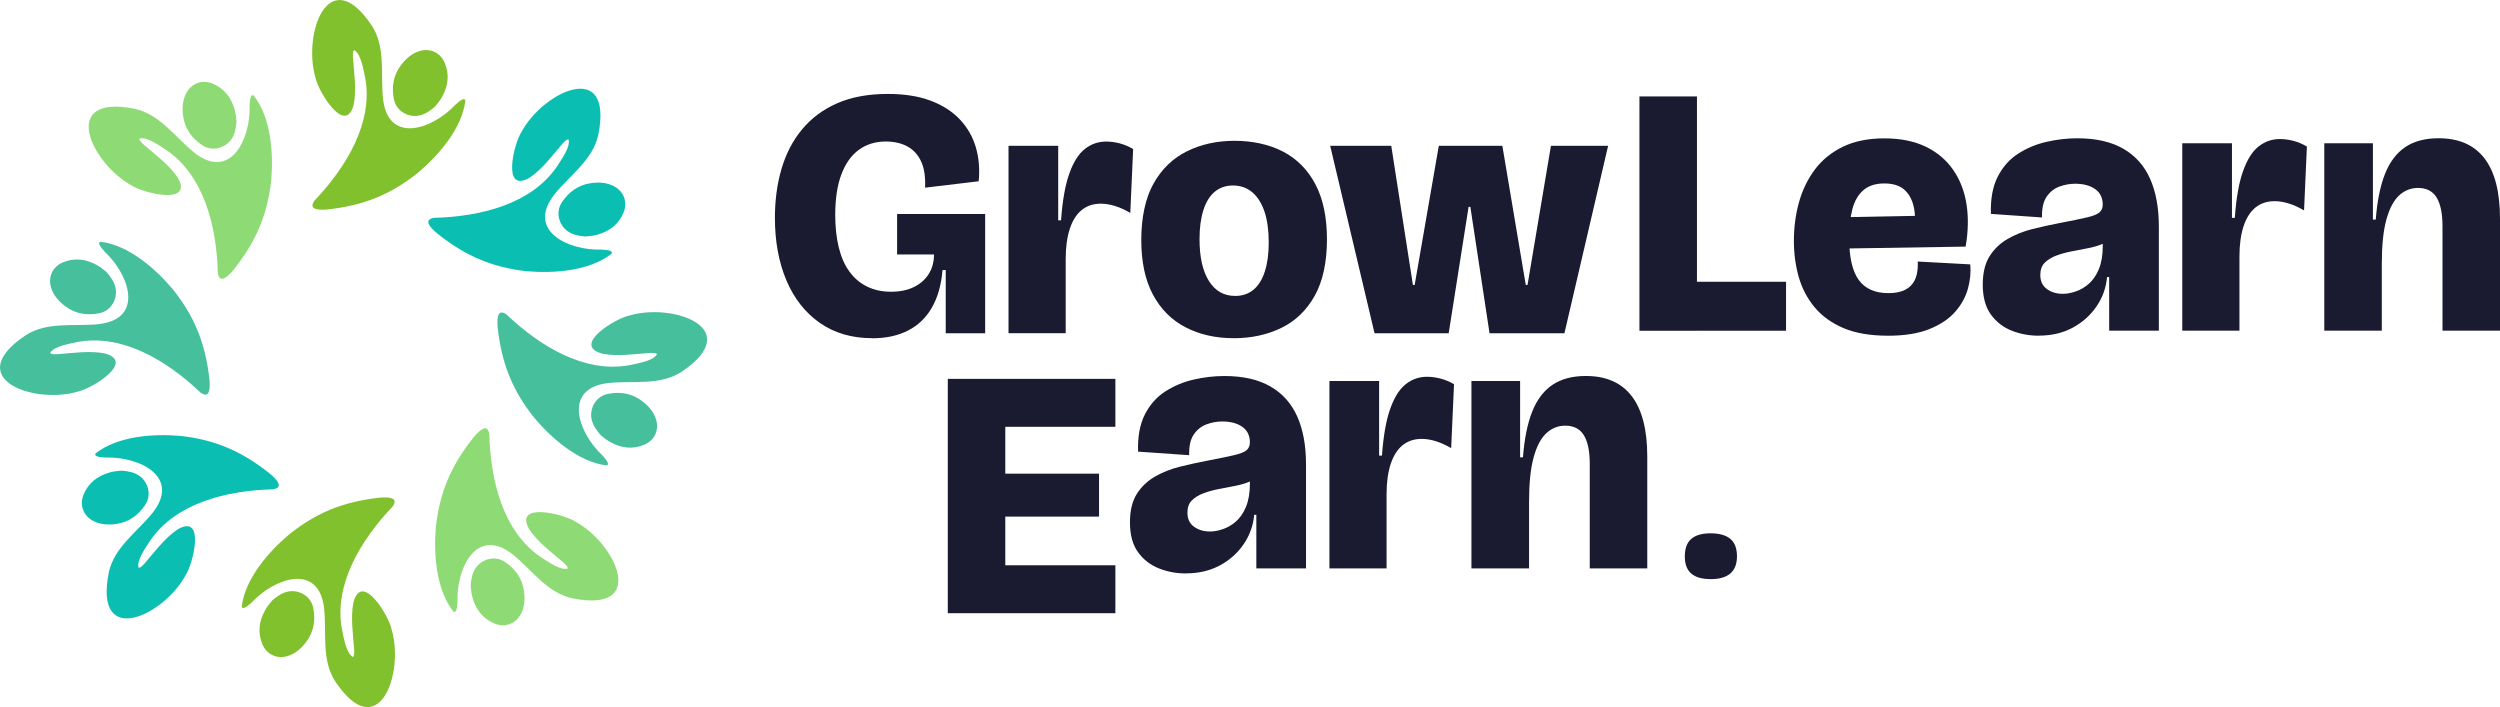 <?xml version="1.0" encoding="UTF-8"?>
<svg id="Layer_1" data-name="Layer 1" xmlns="http://www.w3.org/2000/svg" viewBox="0 0 667.24 188.73">
  <defs>
    <style>
      .cls-1 {
        fill: none;
      }

      .cls-2 {
        fill: #8edb75;
      }

      .cls-3 {
        fill: #45bf9c;
      }

      .cls-4 {
        fill: #81c12d;
      }

      .cls-5 {
        fill: #1a1a31;
      }

      .cls-6 {
        fill: #0abfb2;
      }
    </style>
  </defs>
  <g>
    <circle class="cls-1" cx="94.36" cy="94.36" r="65.48"/>
    <g>
      <path class="cls-3" d="M171.29,106.98c1.74,1.29,3.17,2.88,3.82,5.02.85,2.8-.43,5.55-3.14,6.69-3.12,1.32-6.17.92-9.1-.71-.96-.53-1.8-1.21-2.6-1.89-1.14-1.33-2.12-2.7-2.42-4.43-.44-2.53,1.02-5.85,4.39-6.53,3.26-.66,6.34-.16,9.05,1.85Z"/>
      <path class="cls-3" d="M142.4,111.27c-5.39-6.85-8.42-13.77-9.55-23.6-.14-1.22-.21-3.13.37-3.92.39-.52,1.04-.43,1.89.12,9,8.57,20.95,15.82,32.9,13.59,2.18-.5,6.25-1.06,7.34-2.92-.31-.43-1.16-.34-1.82-.35-3.84.27-8.8,1.03-12.77.21-8.39-2.24,3.63-9.46,7.12-10.16,11.7-3.54,31.31,3.42,14.01,15-5.72,3.72-12.75,2.31-19.48,2.98-12.34,1.4-8.12,13.27-1.66,19.29,1.38,1.51,1.98,2.54,1.14,2.7-7.51-.89-14.73-7.28-19.23-12.62l-.26-.33Z"/>
    </g>
    <g>
      <path class="cls-2" d="M139.84,157.68c.32,2.14.2,4.28-.85,6.25-1.38,2.58-4.23,3.62-6.95,2.51-3.14-1.27-5.01-3.72-5.93-6.94-.3-1.05-.42-2.13-.5-3.17.13-1.75.41-3.41,1.42-4.84,1.48-2.1,4.86-3.42,7.73-1.51,2.77,1.84,4.6,4.37,5.09,7.71Z"/>
      <path class="cls-2" d="M116.37,140.28c1.03-8.66,3.78-15.69,9.93-23.44.77-.96,2.06-2.36,3.04-2.51.64-.09,1.04.43,1.25,1.42.3,12.42,3.63,26,13.65,32.87,1.89,1.18,5.17,3.67,7.26,3.13.09-.52-.58-1.07-1.04-1.54-2.91-2.52-6.95-5.5-9.18-8.88-4.35-7.52,9.26-4.13,12.22-2.15,10.77,5.77,19.72,24.56-.7,20.52-6.68-1.42-10.65-7.38-15.88-11.66-9.72-7.73-15.13,3.64-14.81,12.46-.1,2.04-.39,3.19-1.11,2.72-4.68-5.94-5.27-15.56-4.68-22.52l.04-.42Z"/>
    </g>
    <g>
      <path class="cls-2" d="M48.89,31.05c-.32-2.14-.2-4.28.85-6.25,1.38-2.58,4.23-3.62,6.95-2.51,3.14,1.27,5.01,3.72,5.93,6.94.3,1.05.42,2.13.5,3.17-.13,1.75-.41,3.41-1.42,4.84-1.48,2.1-4.86,3.42-7.73,1.51-2.77-1.84-4.6-4.37-5.09-7.71Z"/>
      <path class="cls-2" d="M72.36,48.45c-1.03,8.66-3.78,15.69-9.93,23.44-.77.96-2.06,2.36-3.04,2.51-.64.09-1.04-.43-1.25-1.42-.3-12.42-3.63-26-13.66-32.87-1.89-1.18-5.17-3.67-7.26-3.13-.09.52.58,1.07,1.04,1.54,2.91,2.52,6.95,5.5,9.18,8.88,4.35,7.52-9.26,4.13-12.22,2.15-10.77-5.77-19.72-24.56.7-20.52,6.68,1.42,10.65,7.38,15.88,11.66,9.72,7.73,15.13-3.64,14.81-12.46.1-2.04.39-3.19,1.11-2.72,4.68,5.94,5.27,15.56,4.68,22.52l-.04.42Z"/>
    </g>
    <g>
      <path class="cls-4" d="M106.98,17.44c1.29-1.74,2.88-3.17,5.02-3.82,2.8-.85,5.55.43,6.69,3.14,1.32,3.12.92,6.17-.71,9.1-.53.96-1.21,1.8-1.89,2.6-1.33,1.14-2.7,2.12-4.43,2.42-2.53.44-5.85-1.02-6.53-4.39-.66-3.26-.16-6.34,1.85-9.05Z"/>
      <path class="cls-4" d="M111.27,46.33c-6.85,5.39-13.77,8.42-23.6,9.55-1.22.14-3.13.21-3.92-.37-.52-.39-.43-1.04.12-1.89,8.57-9,15.82-20.95,13.59-32.9-.5-2.18-1.06-6.25-2.92-7.34-.43.31-.34,1.16-.35,1.82.27,3.84,1.03,8.8.21,12.77-2.24,8.39-9.46-3.63-10.16-7.12-3.54-11.7,3.42-31.31,15-14.01,3.72,5.72,2.31,12.75,2.98,19.48,1.4,12.34,13.27,8.12,19.29,1.66,1.51-1.38,2.54-1.98,2.7-1.14-.89,7.51-7.28,14.73-12.62,19.23l-.33.26Z"/>
    </g>
    <g>
      <path class="cls-4" d="M81.75,171.29c-1.29,1.74-2.88,3.17-5.02,3.82-2.8.85-5.55-.43-6.69-3.14-1.32-3.12-.92-6.17.71-9.1.53-.96,1.21-1.8,1.89-2.6,1.33-1.14,2.7-2.12,4.43-2.42,2.53-.44,5.85,1.02,6.53,4.39.66,3.26.16,6.34-1.85,9.05Z"/>
      <path class="cls-4" d="M77.46,142.4c6.85-5.39,13.77-8.42,23.6-9.55,1.22-.14,3.13-.21,3.92.37.52.39.43,1.04-.12,1.89-8.57,9-15.82,20.95-13.59,32.9.5,2.18,1.06,6.25,2.92,7.34.43-.31.34-1.16.35-1.82-.27-3.84-1.03-8.8-.21-12.77,2.24-8.39,9.46,3.63,10.16,7.12,3.54,11.7-3.42,31.31-15,14.01-3.72-5.72-2.31-12.75-2.98-19.48-1.4-12.34-13.27-8.12-19.29-1.66-1.51,1.38-2.54,1.98-2.7,1.14.89-7.51,7.28-14.73,12.62-19.23l.33-.26Z"/>
    </g>
    <g>
      <path class="cls-6" d="M31.05,139.84c-2.14.32-4.28.2-6.25-.85-2.58-1.38-3.62-4.23-2.51-6.95,1.27-3.14,3.72-5.01,6.94-5.93,1.05-.3,2.13-.42,3.17-.5,1.75.13,3.41.41,4.84,1.42,2.1,1.48,3.42,4.86,1.51,7.73-1.84,2.77-4.37,4.6-7.71,5.09Z"/>
      <path class="cls-6" d="M48.45,116.37c8.66,1.03,15.69,3.78,23.44,9.93.96.77,2.36,2.06,2.51,3.04.09.64-.43,1.04-1.42,1.25-12.42.3-26,3.63-32.87,13.66-1.18,1.89-3.67,5.17-3.13,7.26.52.09,1.07-.58,1.54-1.04,2.52-2.91,5.5-6.95,8.88-9.18,7.52-4.35,4.13,9.26,2.15,12.22-5.77,10.77-24.56,19.72-20.52-.7,1.42-6.68,7.38-10.65,11.66-15.88,7.73-9.72-3.64-15.13-12.46-14.81-2.04-.1-3.19-.39-2.72-1.11,5.94-4.68,15.56-5.27,22.52-4.68l.42.04Z"/>
    </g>
    <g>
      <path class="cls-3" d="M17.44,81.75c-1.74-1.29-3.17-2.88-3.82-5.02-.85-2.8.43-5.55,3.14-6.69,3.12-1.32,6.17-.92,9.1.71.96.53,1.8,1.21,2.6,1.89,1.14,1.33,2.12,2.7,2.42,4.43.44,2.53-1.02,5.85-4.39,6.53-3.26.66-6.34.16-9.05-1.85Z"/>
      <path class="cls-3" d="M46.33,77.46c5.39,6.85,8.42,13.77,9.55,23.6.14,1.22.21,3.13-.37,3.92-.39.52-1.04.43-1.89-.12-9-8.57-20.95-15.82-32.9-13.59-2.18.5-6.25,1.06-7.34,2.92.31.43,1.16.34,1.82.35,3.84-.27,8.8-1.03,12.77-.21,8.39,2.24-3.63,9.46-7.12,10.16-11.7,3.54-31.31-3.42-14.01-15,5.72-3.72,12.75-2.31,19.48-2.98,12.34-1.4,8.12-13.27,1.66-19.29-1.38-1.51-1.98-2.54-1.14-2.7,7.51.89,14.73,7.28,19.23,12.62l.26.33Z"/>
    </g>
    <g>
      <path class="cls-6" d="M157.68,48.89c2.14-.32,4.28-.2,6.25.85,2.58,1.38,3.62,4.23,2.51,6.95-1.27,3.14-3.72,5.01-6.94,5.93-1.05.3-2.13.42-3.17.5-1.75-.13-3.41-.41-4.84-1.42-2.1-1.48-3.42-4.86-1.51-7.73,1.84-2.77,4.37-4.6,7.71-5.09Z"/>
      <path class="cls-6" d="M140.28,72.36c-8.66-1.03-15.69-3.78-23.44-9.93-.96-.77-2.36-2.06-2.51-3.04-.09-.64.43-1.04,1.42-1.25,12.42-.3,26-3.63,32.87-13.66,1.18-1.89,3.67-5.17,3.13-7.26-.52-.09-1.07.58-1.54,1.04-2.52,2.91-5.5,6.95-8.88,9.18-7.52,4.35-4.13-9.26-2.15-12.22,5.77-10.77,24.56-19.72,20.52.7-1.42,6.68-7.38,10.65-11.66,15.88-7.73,9.72,3.64,15.13,12.46,14.81,2.04.1,3.19.39,2.72,1.11-5.94,4.68-15.56,5.27-22.52,4.68l-.42-.04Z"/>
    </g>
  </g>
  <g>
    <g>
      <g>
        <path class="cls-5" d="M232.79,90.26c-5.43,0-10.09-1.36-13.98-4.08-3.88-2.71-6.86-6.49-8.91-11.32-2.05-4.83-3.08-10.41-3.08-16.72,0-4.67.58-9.02,1.75-13.03,1.17-4.01,2.98-7.52,5.45-10.52,2.46-3,5.59-5.34,9.38-7.01s8.31-2.51,13.55-2.51c4.42,0,8.23.6,11.42,1.8,3.19,1.2,5.79,2.87,7.82,5.02,2.02,2.15,3.44,4.63,4.26,7.44.82,2.81,1.07,5.83.76,9.05l-14.31,1.71c.13-2.84-.22-5.17-1.04-6.96-.82-1.8-2.04-3.14-3.65-4.03-1.61-.88-3.55-1.33-5.83-1.33-2.71,0-5.09.73-7.11,2.18-2.02,1.45-3.59,3.64-4.69,6.54-1.11,2.91-1.66,6.54-1.66,10.9,0,3.22.32,6.11.95,8.67.63,2.56,1.58,4.71,2.85,6.44,1.26,1.74,2.83,3.07,4.69,3.98,1.86.92,3.99,1.38,6.4,1.38s4.45-.43,6.16-1.28c1.71-.85,3.02-2.02,3.93-3.5.92-1.48,1.38-3.21,1.38-5.17h-9.85v-10.8h23.5v31.84h-10.52v-16.87h-.86c-.32,3.92-1.25,7.24-2.8,9.95-1.55,2.72-3.66,4.77-6.35,6.16-2.69,1.39-5.89,2.09-9.62,2.09Z"/>
        <path class="cls-5" d="M269.17,88.94v-50.03h13.26v19.9h.76c.38-5.31,1.12-9.49,2.23-12.55,1.1-3.07,2.49-5.24,4.17-6.54,1.67-1.3,3.55-1.94,5.64-1.94,1.14,0,2.32.16,3.55.47,1.23.32,2.44.82,3.65,1.52l-.76,17.06c-1.39-.82-2.75-1.44-4.07-1.85-1.33-.41-2.59-.62-3.79-.62-2.02,0-3.72.57-5.12,1.7-1.39,1.14-2.45,2.81-3.17,5.02-.72,2.21-1.09,4.9-1.09,8.05v19.8h-15.25Z"/>
        <path class="cls-5" d="M329.24,90.26c-4.8,0-9.06-.96-12.79-2.89-3.73-1.92-6.64-4.83-8.72-8.71-2.09-3.89-3.13-8.77-3.13-14.64s1.09-11.13,3.27-15.02c2.18-3.88,5.15-6.76,8.91-8.62,3.76-1.86,8-2.8,12.74-2.8s9.24.96,12.94,2.89c3.69,1.93,6.57,4.83,8.62,8.72,2.05,3.89,3.08,8.8,3.08,14.74s-1.09,11.13-3.27,15.02c-2.18,3.89-5.15,6.74-8.91,8.57-3.76,1.83-8.01,2.75-12.75,2.75ZM329.62,78.99c1.95,0,3.6-.56,4.93-1.66,1.33-1.1,2.34-2.73,3.03-4.88.69-2.15,1.04-4.71,1.04-7.68,0-3.28-.38-6.05-1.13-8.29-.76-2.24-1.85-3.96-3.27-5.17-1.42-1.2-3.15-1.8-5.17-1.8-1.89,0-3.5.56-4.83,1.66-1.33,1.11-2.34,2.73-3.03,4.88-.69,2.15-1.04,4.74-1.04,7.77,0,4.8.84,8.53,2.51,11.18,1.67,2.65,3.99,3.98,6.97,3.98Z"/>
        <path class="cls-5" d="M366.86,88.94l-11.84-50.03h16.3l5.78,37.14h.47l6.44-37.14h16.96l6.25,37.14h.47l6.25-37.14h15.26l-11.66,50.03h-19.99l-5.12-33.73h-.47l-5.31,33.73h-19.8Z"/>
      </g>
      <g>
        <path class="cls-5" d="M437.56,88.27V25.74h15.35v62.54h-15.35ZM440.21,88.27v-13.07h36.48v13.07h-36.48Z"/>
        <path class="cls-5" d="M503.89,89.6c-4.73,0-8.7-.68-11.89-2.04-3.19-1.36-5.76-3.22-7.72-5.59-1.96-2.37-3.36-5.07-4.22-8.1-.85-3.03-1.28-6.22-1.28-9.57,0-3.6.45-7.04,1.37-10.33.91-3.28,2.34-6.2,4.26-8.76,1.93-2.56,4.42-4.58,7.48-6.06,3.07-1.48,6.74-2.22,11.04-2.22s7.97.74,11.04,2.22c3.06,1.48,5.51,3.55,7.34,6.21,1.83,2.65,3.02,5.72,3.55,9.19.54,3.47.46,7.23-.24,11.27l-36.29.57v-8.34l24.54-.47-1.99,4.83c.38-2.91.33-5.36-.14-7.34s-1.34-3.5-2.61-4.55c-1.26-1.04-3-1.56-5.21-1.56-2.34,0-4.2.6-5.59,1.8-1.39,1.2-2.37,2.89-2.94,5.07-.57,2.18-.85,4.75-.85,7.72,0,5.12.85,8.84,2.56,11.18,1.7,2.34,4.33,3.5,7.87,3.5,1.52,0,2.78-.19,3.79-.57,1.01-.38,1.83-.93,2.46-1.66.63-.72,1.07-1.61,1.33-2.65.25-1.04.35-2.22.29-3.55l14.02.76c.19,2.09-.02,4.23-.62,6.44-.6,2.21-1.72,4.26-3.36,6.16-1.64,1.89-3.93,3.44-6.87,4.64-2.94,1.2-6.65,1.8-11.13,1.8Z"/>
        <path class="cls-5" d="M544.16,89.6c-2.53,0-4.93-.44-7.2-1.33-2.27-.88-4.14-2.32-5.59-4.31-1.45-1.99-2.18-4.66-2.18-8.01,0-3.09.6-5.61,1.8-7.53,1.2-1.92,2.81-3.47,4.83-4.64s4.23-2.05,6.63-2.65c2.4-.6,4.77-1.12,7.11-1.57,3.28-.63,5.74-1.13,7.39-1.52,1.64-.38,2.76-.82,3.36-1.33.6-.51.9-1.2.9-2.08,0-1.83-.68-3.22-2.04-4.17s-3.14-1.42-5.35-1.42c-1.39,0-2.78.25-4.17.76-1.39.51-2.53,1.41-3.41,2.7-.88,1.3-1.3,3.14-1.23,5.54l-13.64-.95c-.13-3.98.47-7.28,1.8-9.9,1.33-2.62,3.14-4.67,5.45-6.16s4.83-2.54,7.58-3.17,5.48-.95,8.2-.95c4.99,0,9.1.93,12.32,2.8,3.22,1.86,5.61,4.55,7.15,8.05,1.55,3.5,2.32,7.75,2.32,12.74v27.76h-13.26v-14.31h-.57c-.25,2.84-1.18,5.45-2.8,7.82-1.61,2.37-3.73,4.26-6.35,5.68-2.62,1.42-5.64,2.13-9.05,2.13ZM550.51,78.42c1.08,0,2.23-.2,3.46-.62,1.23-.41,2.4-1.09,3.51-2.04,1.1-.95,2-2.26,2.7-3.93.69-1.67,1.04-3.74,1.04-6.21v-2.27l2.56-.29c-.51.82-1.34,1.48-2.51,1.99-1.17.51-2.48.9-3.93,1.18s-2.92.57-4.41.85c-1.48.29-2.86.66-4.12,1.14s-2.29,1.11-3.08,1.9-1.18,1.88-1.18,3.27c0,1.64.58,2.89,1.75,3.74,1.17.86,2.57,1.28,4.21,1.28Z"/>
        <path class="cls-5" d="M582.44,88.27v-50.03h13.26v19.9h.76c.38-5.31,1.12-9.49,2.23-12.55,1.1-3.07,2.49-5.24,4.17-6.54s3.55-1.94,5.64-1.94c1.14,0,2.32.16,3.55.47,1.23.32,2.44.82,3.65,1.52l-.76,17.06c-1.39-.82-2.75-1.44-4.07-1.85-1.33-.41-2.59-.62-3.79-.62-2.02,0-3.72.57-5.12,1.7-1.39,1.14-2.45,2.81-3.17,5.02-.72,2.21-1.09,4.9-1.09,8.05v19.8h-15.25Z"/>
        <path class="cls-5" d="M620.34,88.27v-50.03h12.98v20.37h.76c.38-4.93,1.2-8.99,2.46-12.18,1.26-3.19,3.07-5.58,5.4-7.16,2.34-1.58,5.31-2.37,8.91-2.37,5.43,0,9.52,1.8,12.27,5.4,2.75,3.6,4.12,8.97,4.12,16.11v29.85h-15.35v-27.86c0-3.41-.52-5.97-1.57-7.68-1.04-1.7-2.7-2.56-4.97-2.56-1.9,0-3.57.66-5.02,1.99-1.45,1.33-2.59,3.47-3.41,6.44-.83,2.97-1.23,6.95-1.23,11.94v17.72h-15.35Z"/>
      </g>
      <g>
        <path class="cls-5" d="M252.96,163.66v-62.54h15.35v62.54h-15.35ZM264.43,113.91v-12.79h33.26v12.79h-33.26ZM264.43,137.88v-11.46h28.9v11.46h-28.9ZM264.43,163.66v-12.79h33.26v12.79h-33.26Z"/>
        <path class="cls-5" d="M316.55,153.05c-2.53,0-4.93-.44-7.2-1.33s-4.14-2.32-5.59-4.31c-1.46-1.99-2.18-4.66-2.18-8.01,0-3.09.6-5.61,1.8-7.53,1.2-1.92,2.81-3.47,4.83-4.64s4.23-2.05,6.63-2.65c2.41-.6,4.77-1.12,7.11-1.57,3.28-.63,5.74-1.13,7.39-1.52,1.63-.38,2.76-.82,3.36-1.33.6-.51.89-1.2.89-2.08,0-1.83-.68-3.22-2.04-4.17-1.36-.95-3.14-1.42-5.35-1.42-1.39,0-2.78.25-4.17.76s-2.52,1.41-3.41,2.7c-.89,1.3-1.3,3.14-1.23,5.54l-13.64-.95c-.13-3.98.47-7.28,1.8-9.9,1.33-2.62,3.15-4.67,5.45-6.16,2.31-1.48,4.83-2.54,7.58-3.17,2.75-.63,5.47-.95,8.2-.95,4.99,0,9.09.93,12.31,2.8,3.22,1.86,5.61,4.55,7.16,8.05,1.55,3.5,2.32,7.75,2.32,12.74v27.76h-13.26v-14.31h-.57c-.25,2.84-1.19,5.45-2.8,7.82-1.6,2.37-3.72,4.26-6.35,5.68-2.62,1.42-5.64,2.13-9.04,2.13ZM322.89,141.86c1.07,0,2.23-.2,3.45-.62,1.23-.41,2.41-1.09,3.51-2.04,1.1-.95,2-2.26,2.7-3.93.69-1.67,1.04-3.74,1.04-6.21v-2.27l2.56-.29c-.5.82-1.34,1.48-2.51,1.99-1.17.51-2.48.9-3.93,1.18-1.46.29-2.92.57-4.41.85-1.48.29-2.85.66-4.12,1.14-1.26.47-2.29,1.11-3.08,1.9-.79.79-1.18,1.88-1.18,3.27,0,1.64.58,2.89,1.75,3.74,1.17.86,2.58,1.28,4.22,1.28Z"/>
        <path class="cls-5" d="M354.82,151.72v-50.03h13.26v19.9h.76c.38-5.31,1.12-9.49,2.23-12.55,1.1-3.07,2.49-5.24,4.16-6.54,1.67-1.3,3.55-1.94,5.64-1.94,1.14,0,2.32.16,3.55.47s2.44.82,3.65,1.52l-.76,17.06c-1.39-.82-2.75-1.44-4.07-1.85-1.33-.41-2.59-.62-3.79-.62-2.02,0-3.72.57-5.12,1.7-1.39,1.14-2.44,2.81-3.17,5.02-.72,2.21-1.09,4.9-1.09,8.05v19.8h-15.25Z"/>
        <path class="cls-5" d="M392.72,151.72v-50.03h12.99v20.37h.76c.38-4.93,1.2-8.99,2.46-12.18,1.26-3.19,3.07-5.58,5.41-7.16,2.34-1.58,5.31-2.37,8.91-2.37,5.43,0,9.52,1.8,12.27,5.4,2.75,3.6,4.13,8.97,4.13,16.11v29.85h-15.35v-27.86c0-3.41-.52-5.97-1.57-7.68-1.04-1.7-2.7-2.56-4.97-2.56-1.9,0-3.57.66-5.02,1.99-1.46,1.33-2.59,3.47-3.41,6.44-.83,2.97-1.23,6.95-1.23,11.94v17.72h-15.35Z"/>
      </g>
    </g>
    <path class="cls-5" d="M456.56,154.56c-2.29,0-4.02-.49-5.17-1.48-1.15-.99-1.72-2.52-1.72-4.59s.57-3.67,1.72-4.66c1.15-.99,2.87-1.49,5.17-1.49s4.1.5,5.27,1.49c1.17.99,1.76,2.54,1.76,4.66,0,4.05-2.34,6.08-7.02,6.08Z"/>
  </g>
</svg>